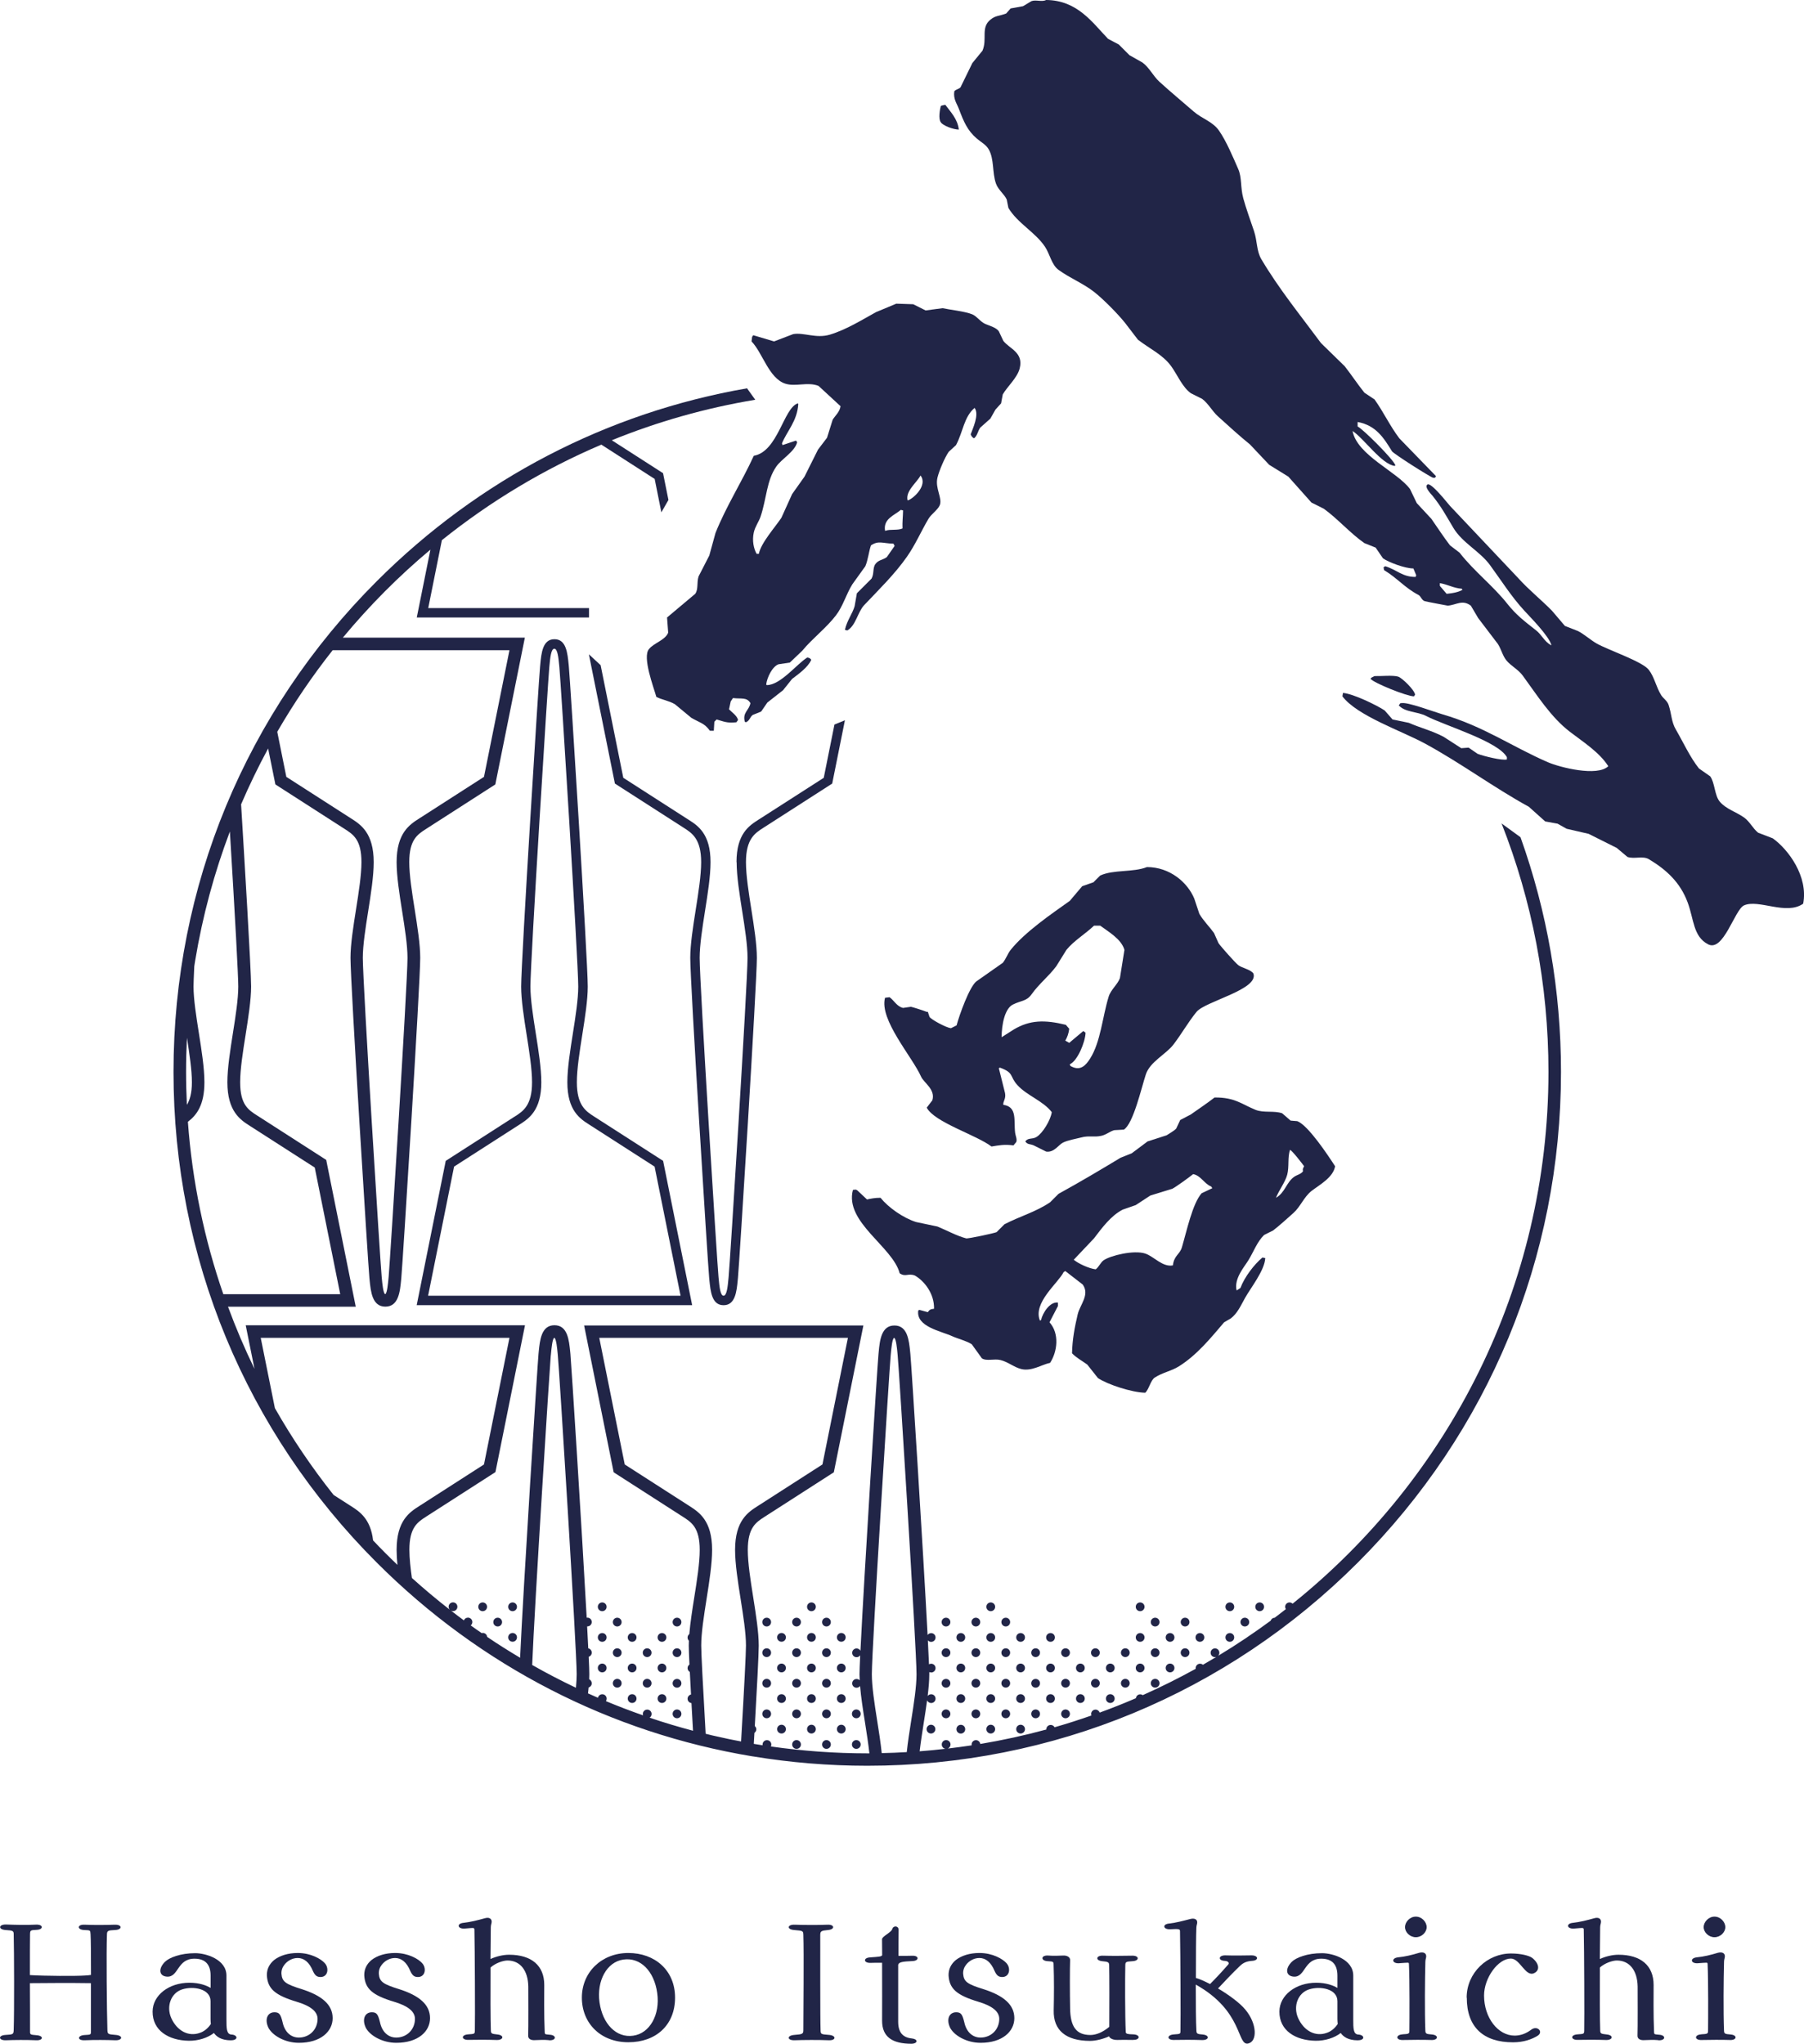 <?xml version="1.0" encoding="UTF-8"?>
<svg id="_レイヤー_1" data-name="レイヤー 1" xmlns="http://www.w3.org/2000/svg" viewBox="0 0 288.24 326.48">
  <defs>
    <style>
      .cls-1 {
        fill-rule: evenodd;
      }

      .cls-1, .cls-2 {
        fill: #212547;
      }
    </style>
  </defs>
  <g>
    <g>
      <g>
        <path class="cls-1" d="M283.25,133.92c-.78-.3-1.56-.6-2.34-.9-.85-.68-1.33-1.78-2.25-2.43-1.27-.9-2.88-1.35-3.87-2.52-.85-1-.78-3-1.53-4.05-.6-.42-1.2-.84-1.8-1.26-1.42-1.77-2.55-4.26-3.69-6.21-.75-1.29-.65-2.4-1.17-3.96-.22-.65-.85-1.02-1.17-1.53-.84-1.34-1.05-2.82-1.98-4.05-1.02-1.35-6.55-3.18-8.37-4.23-.94-.54-1.99-1.49-2.97-1.98-.69-.27-1.38-.54-2.07-.81-.69-.81-1.38-1.62-2.07-2.43-1.76-1.79-3.72-3.35-5.4-5.22-3.63-3.84-7.26-7.68-10.89-11.52-.42-.46-3-3.79-3.6-3.42-.6.37.69,1.65.81,1.8,1.44,1.81,2.09,3.05,3.33,5.13,1.43,2.39,4.24,3.74,5.85,5.94,1.84,2.52,3.42,5.04,5.49,7.29,1.03,1.12,3.91,4.02,4.32,5.49h-.09c-1.04-.58-1.46-1.65-2.34-2.34-1.82-1.43-3.15-2.42-4.59-4.23-2.3-2.91-5.32-5.2-7.65-8.19-.51-.39-1.02-.78-1.53-1.17-1.08-1.41-1.96-2.79-2.97-4.23-.78-.84-1.56-1.68-2.34-2.52-.36-.75-.72-1.5-1.08-2.25-2.09-2.8-8.44-5.38-9.18-9.27,1.78,1.15,4.68,5.36,6.75,5.58l.09-.09c-.2-.85-5.22-5.85-6.03-6.21v-.72c2.93.54,4.17,2.53,5.49,4.68.23.38,6.03,4.08,6.57,4.23h.27c.18-.16.07,0,.18-.27-1.95-2.01-3.9-4.02-5.85-6.03-1.52-2.01-2.5-4.17-3.96-6.21-.54-.36-1.08-.72-1.62-1.08-1.12-1.4-2.06-2.84-3.15-4.23-1.26-1.23-2.52-2.46-3.78-3.69-3.25-4.39-6.71-8.63-9.54-13.41-.78-1.32-.62-2.85-1.17-4.5-.46-1.37-1.29-3.66-1.71-5.22-.48-1.79-.2-3.28-.81-4.68-.82-1.87-1.89-4.44-3.06-6.12-1.03-1.48-2.7-1.89-4.05-3.06-1.8-1.57-3.71-3.14-5.49-4.77-1-.91-1.59-2.25-2.7-3.06-.69-.39-1.38-.78-2.07-1.17-.57-.57-1.14-1.14-1.71-1.71-.57-.3-1.14-.6-1.71-.9-2.51-2.6-4.9-6.17-9.9-6.21-.67.35-1.61-.08-2.34.18-.45.27-.9.54-1.35.81-.66.12-1.32.24-1.98.36-.24.27-.48.54-.72.81-1.25.46-1.67.3-2.52.99-1.57,1.28-.46,3.06-1.26,4.95-.54.66-1.08,1.32-1.62,1.98-.63,1.29-1.26,2.58-1.89,3.87-.26.29-.73.31-.99.63-.19,1.25.41,1.96.72,2.79.8,2.11,1.37,3.47,2.88,4.77.65.56,1.45.95,1.89,1.71.91,1.57.54,3.73,1.17,5.49.35.98,1.33,1.69,1.71,2.52.09.45.18.9.27,1.35,1.44,2.44,4.3,3.88,5.85,6.21.78,1.17,1.04,2.87,2.16,3.69,1.81,1.32,3.9,2.13,5.67,3.51,1.46,1.14,3.79,3.5,4.95,4.95.69.9,1.38,1.8,2.07,2.7,1.82,1.41,3.97,2.38,5.31,4.23.98,1.35,1.79,3.36,3.15,4.32.6.3,1.2.6,1.8.9.99.74,1.61,1.97,2.52,2.79,1.7,1.53,3.37,3.07,5.13,4.5,1.02,1.08,2.04,2.16,3.06,3.24,1.02.63,2.04,1.26,3.06,1.89,1.23,1.38,2.46,2.76,3.69,4.14.66.33,1.32.66,1.98.99,2.23,1.61,4.21,3.91,6.48,5.49.6.24,1.2.48,1.8.72.39.57.78,1.14,1.17,1.71.9.63,3.48,1.61,4.86,1.62.15.36.3.72.45,1.08-.03.09-.06.18-.09.27-2.12.02-2.98-1.13-4.86-1.71l-.27.18.09.45c2.09,1.25,3.3,2.81,5.49,3.96.4.21.5.82.99.99.22.08,3.69.72,3.69.72,1.39-.11,2.31-1.02,3.69,0,.39.66.78,1.32,1.17,1.98,1.05,1.38,2.1,2.76,3.15,4.14.55.86.74,1.85,1.35,2.61.73.9,1.9,1.46,2.61,2.43,2.31,3.14,4.49,6.65,7.56,9,2.06,1.58,4.73,3.28,6.12,5.49-1.75,1.7-7.73.19-9.63-.63-5.73-2.48-10.31-5.76-16.83-7.65-1.29-.37-5.59-2-6.57-1.8h-.18l-.27.36c1.07,1.15,2.91.94,4.41,1.71,3.03,1.55,11.49,4.04,12.87,6.57v.36c-.78.2-3.68-.52-4.68-.9-.48-.33-.96-.66-1.44-.99-.39.03-.78.06-1.17.09-.93-.6-1.86-1.2-2.79-1.8-1.72-.94-3.91-1.5-5.58-2.25-.87-.18-1.74-.36-2.61-.54-.42-.48-.84-.96-1.26-1.44-1.3-.86-4.92-2.61-6.57-2.79h-.09l-.09.54c2.38,3.13,9.45,5.5,13.23,7.56,5.74,3.12,10.89,6.97,16.56,10.08.87.78,1.74,1.56,2.61,2.34.66.12,1.32.24,1.98.36.48.27.96.54,1.44.81,1.17.27,2.34.54,3.51.81,1.5.75,3,1.5,4.5,2.25.57.48,1.14.96,1.71,1.44,1.06.38,2.47-.21,3.42.36,2.78,1.67,5.01,3.68,6.21,6.93,1,2.71.87,5.41,3.24,6.66,2.48,1.31,4.25-5.53,5.76-6.21,2.33-1.04,6.74,1.64,9.45-.27.84-4.33-2.37-8.67-4.86-10.44ZM231.14,94.86c-.36-.42-.72-.84-1.08-1.26v-.45c1.36.25,2.16.79,3.51.9.03.06.06.12.09.18-.69.39-1.61.54-2.52.63Z"/>
        <path class="cls-1" d="M153.2,20.7c-.19-1.7-1.34-2.84-2.16-3.96-.15.03-.3.06-.45.09-.09.03-.18.06-.27.09-.14.54-.42,2.07,0,2.61.33.55,2.05,1.17,2.88,1.17Z"/>
        <path class="cls-1" d="M160.31,54.45c-.24-.51-.48-1.02-.72-1.53-.43-.61-1.42-.85-2.16-1.17-.77-.33-1.35-1.23-2.07-1.53-1.14-.48-3.68-.75-4.77-.99-.9.12-1.8.24-2.7.36-.66-.33-1.32-.66-1.98-.99-.9-.03-1.8-.06-2.7-.09-1.08.45-2.16.9-3.24,1.35-2.21,1.22-4.78,2.82-7.38,3.6-2.21.66-4.15-.39-5.85-.09-1.02.39-2.04.78-3.06,1.17-1.11-.33-2.22-.66-3.33-.99-.06.09-.12.18-.18.27-.03.24-.06.48-.09.72,1.78,1.84,2.77,5.9,5.4,6.75,1.66.53,3.59-.34,5.31.36,1.17,1.08,2.34,2.16,3.51,3.24-.15.95-.84,1.48-1.26,2.16-.3.96-.6,1.92-.9,2.88-.48.63-.96,1.26-1.44,1.89-.72,1.44-1.44,2.88-2.16,4.32-.66.93-1.32,1.86-1.98,2.79-.57,1.26-1.14,2.52-1.71,3.78-.97,1.47-3.29,4.04-3.6,5.76h-.36c-.45-.79-.75-2.09-.45-3.42.22-.96.81-1.72,1.08-2.52.97-2.89.96-5.79,2.52-8.01.87-1.24,2.92-2.35,3.33-3.87l-.18-.27c-.72.24-1.44.48-2.16.72-.03-.09-.06-.18-.09-.27.8-1.97,2.44-3.56,2.61-6.3l-.09-.09c-2.28.75-3.14,7.68-7.02,8.37-1.95,4.25-4.4,8.03-6.12,12.33-.33,1.2-.66,2.4-.99,3.6-.57,1.11-1.14,2.22-1.71,3.33-.33,1.02,0,2.02-.54,2.79-1.5,1.26-3,2.52-4.5,3.78.06.81.12,1.62.18,2.43-.48,1.2-2.29,1.64-3.06,2.61-1.12,1.26.76,6.17,1.17,7.65.9.46,2.02.6,2.97,1.17.87.72,1.74,1.44,2.61,2.16,1.34.79,2.1.84,2.97,2.07h.63c.03-.48.06-.96.09-1.44.12-.12.24-.24.36-.36,1.11.3,1.59.62,3.15.45.09-.12.18-.24.27-.36-.15-.7-1-1.25-1.44-1.71.09-.42.18-.84.27-1.26l.36-.54c1.33.17,2.21-.18,2.79.81-.21,1.18-1.29,1.47-.9,2.97l.18.09c.62-.26.62-.82,1.08-1.17.45-.18.9-.36,1.35-.54.33-.48.66-.96.99-1.44.84-.66,1.68-1.32,2.52-1.98.48-.6.96-1.2,1.44-1.8.99-.75,2.58-1.88,3.06-3.06-.21-.24-.24-.28-.63-.36-1.63.98-4.28,4.42-6.48,4.41l-.09-.09c.13-1.14.99-2.9,1.98-3.24.6-.09,1.2-.18,1.8-.27.66-.63,1.32-1.26,1.98-1.89,1.67-2.02,3.82-3.6,5.4-5.67,1.12-1.46,1.6-3.33,2.61-4.95.69-.96,1.38-1.92,2.07-2.88.44-1.02.57-2.42.9-3.33,1.21-.81,1.82-.32,3.6-.27l.18.36c-.42.6-.84,1.2-1.26,1.8-.7.48-1.31.42-1.8,1.08-.48.63-.18,1.55-.63,2.34-.78.78-1.56,1.56-2.34,2.34-.12.69-.24,1.38-.36,2.07-.34,1.17-1.21,2.28-1.53,3.69v.09l.36.09c1.36-.76,1.66-2.95,2.7-4.05,2.32-2.45,4.89-4.95,6.84-7.74,1.34-1.92,2.21-3.97,3.42-6.03.44-.75,1.49-1.44,1.8-2.16.49-1.12-.76-2.7-.36-4.41.27-1.13,1.17-3.23,1.8-4.14.39-.36.78-.72,1.17-1.08,1.11-2.06,1.27-4.53,2.97-5.94.79,1.08-.33,3.37-.63,4.23.17.36.21.43.54.63.55-.45.58-1.12.99-1.71.54-.48,1.08-.96,1.62-1.44.27-.48.54-.96.81-1.44.3-.33.6-.66.9-.99.09-.48.18-.96.27-1.44.73-1.26,2.31-2.63,2.7-4.14.66-2.58-1.65-3.15-2.61-4.41ZM144.2,84.42c-.78.35-1.94.08-2.7.36h-.09c-.31-1.92,1.49-2.44,2.52-3.33l.36.09c-.02,1.07-.13,1.8-.09,2.88ZM145.1,79.92h-.09c-.36-1.49,1.5-2.85,2.07-3.96,1.19,1.54-1.08,3.64-1.98,3.96Z"/>
        <path class="cls-1" d="M226.1,110.97c-.08-.74-2.07-2.68-2.7-2.88-.81-.26-2.87-.05-3.78-.09-.12.06-.24.12-.36.18-.24.15-.13.03-.27.27.59.68,5.74,2.76,6.93,2.79l.18-.27Z"/>
      </g>
      <g>
        <path class="cls-2" d="M148.97,175.77c-.3.39-.6.78-.9,1.17,1.24,2.35,7.91,4.35,10.35,6.21,1.2-.2,2.07-.37,3.51-.18.15-.18.3-.36.45-.54.16-.44-.12-.99-.18-1.44-.25-1.98.39-4.18-1.89-4.5-.08-.58.46-.93.27-1.89-.33-1.32-.66-2.64-.99-3.96l.18-.09c2.32.85,1.48,1.34,2.79,2.79,1.53,1.69,4.09,2.5,5.49,4.32-.2,1.31-1.44,3.35-2.43,3.96-.69.43-1.34.07-1.8.72.37.53.69.36,1.35.63.66.33,1.32.66,1.98.99,1.27.19,1.95-1.06,2.7-1.44.75-.38,2.21-.63,2.88-.81,1.28-.35,2.04,0,3.24-.27.79-.17,1.41-.74,2.07-.9.51-.03,1.02-.06,1.53-.09,1.51-.94,2.81-6.71,3.51-8.82.67-2.03,3.21-3.2,4.41-4.77,1.32-1.72,2.33-3.55,3.69-5.22,1.38-1.69,9.96-3.56,9.09-6.12-.43-.65-1.81-.87-2.43-1.35-.49-.39-2.78-2.96-3.15-3.51-.24-.54-.48-1.08-.72-1.62-.73-1.01-1.69-1.94-2.34-3.06-.27-.81-.54-1.62-.81-2.43-1.08-2.61-3.93-5.04-7.56-5.04-2.2.88-5.33.37-7.47,1.35-.36.36-.72.72-1.08,1.08-.6.21-1.2.42-1.8.63-.66.78-1.32,1.56-1.98,2.34-3.05,2.16-7.17,4.99-9.45,7.83-.49.62-.74,1.44-1.26,2.07-1.41.99-2.82,1.98-4.23,2.97-1.12.92-2.7,5.35-3.15,7.02-.3.15-.6.3-.9.45-.77-.09-3.11-1.35-3.42-1.8-.09-.27-.18-.54-.27-.81h-.18c-.58-.23-2.17-.74-2.52-.81-.42.06-.84.12-1.26.18-1.01-.23-1.44-1.21-2.16-1.71-.24.03-.48.06-.72.09-.95,3.51,4.35,9.42,5.76,12.6.45,1,2.33,2.03,1.8,3.78ZM161.84,160.47c1.33-.66,2.18-.51,2.97-1.62,1.21-1.7,2.76-2.89,3.96-4.5.54-.87,1.08-1.74,1.62-2.61,1.19-1.47,3.04-2.56,4.41-3.87h.99c1.31.97,3.39,2.15,3.87,3.87-.24,1.5-.48,3-.72,4.5-.35,1.01-1.46,1.85-1.8,2.97-1,3.24-1.27,7.22-2.97,9.9-.66,1.03-1.49,2.01-2.97,1.26-.27-.17-.15-.02-.27-.36,1.21-.51,2.47-3.51,2.52-5.04l-.36-.27c-.75.63-1.5,1.26-2.25,1.89-.21-.12-.42-.24-.63-.36.31-.51.54-1.14.63-1.89-.18-.21-.36-.42-.54-.63-3.41-.83-5.73-.77-8.28.72-.66.42-1.32.84-1.98,1.26,0-2.01.5-4.58,1.8-5.22Z"/>
        <path class="cls-2" d="M207.29,179.1c-.36-.03-.72-.06-1.08-.09-.45-.39-.9-.78-1.35-1.17-1.31-.45-2.92-.03-4.23-.54-2.09-.82-3.28-2.03-6.57-1.98-1.2.93-2.61,1.87-3.78,2.7-.57.3-1.14.6-1.71.9-.21.45-.42.9-.63,1.35-.25.32-1.2.86-1.53,1.08-1.02.33-2.04.66-3.06.99-.84.63-1.68,1.26-2.52,1.89-.6.24-1.2.48-1.8.72-3.21,1.94-6.43,3.85-9.9,5.76-.45.45-.9.9-1.35,1.35-2.27,1.54-4.77,2.21-7.29,3.51-.42.42-.84.84-1.26,1.26-.37.17-4.55,1.07-4.86.99-1.46-.37-3.25-1.35-4.59-1.89-1.14-.24-2.28-.48-3.42-.72-2.07-.66-4.42-2.32-5.67-3.87-.93,0-1.52.13-2.16.27-.51-.48-1.02-.96-1.53-1.44-.27-.2-.27-.13-.72-.09-1.37,5.15,6.38,9.08,7.47,13.32.93.65,1.35-.06,2.43.36,1.46.84,3.12,2.84,3.06,5.31-.49.06-.69.09-.99.54-.45-.12-.9-.24-1.35-.36l-.18.09c-.39,2.61,3.66,3.29,5.49,4.14.74.34,2.29.74,3.06,1.26.54.75,1.08,1.5,1.62,2.25.74.49,1.96.02,2.97.27,1.22.3,2.17,1.16,3.33,1.44,1.65.4,3.29-.73,4.59-.99,1.16-1.77,1.54-4.66-.09-6.48.45-.87.9-1.74,1.35-2.61v-.54c-1.29-.19-2.46,1.68-2.7,2.79-.06.03-.12.06-.18.09-1.17-2.85,2.93-6.01,3.78-7.74.09-.06.18-.12.27-.18.93.72,1.86,1.44,2.79,2.16,1.16,1.64-.44,3.2-.81,4.77-.48,2.05-.86,4.03-.9,6.21.73.75,1.56,1.17,2.43,1.8.57.72,1.14,1.44,1.71,2.16,1.47,1,5.43,2.31,7.56,2.34.61-.57.85-2,1.53-2.43,1.27-.82,2.63-1.02,3.87-1.8,2.87-1.81,5.03-4.48,7.2-7.02.36-.21.72-.42,1.08-.63,1.05-.81,1.57-2.02,2.25-3.24.87-1.58,3.15-4.41,3.24-6.39l-.45-.09c-1.32,1.11-2.87,3.12-3.51,4.86-.18.12-.36.24-.54.36h-.09c-.39-1.87,1.18-3.63,1.89-4.77.83-1.34,1.41-2.99,2.52-4.05.48-.24.96-.48,1.44-.72,1.08-.84,2.21-1.87,3.24-2.79,1.12-1,1.68-2.56,2.88-3.51,1.23-.96,3.48-2.14,3.78-3.96-1.12-1.73-4.28-6.51-6.03-7.2ZM191.99,190.62c-1.46,1.65-2.39,6.08-3.15,8.64-.34,1.14-1.25,1.29-1.44,2.88-1.66.31-3.03-1.43-4.41-1.89-1.81-.6-5.57.31-6.66,1.08-.49.34-.74,1.06-1.26,1.44-1.08-.13-2.76-.91-3.51-1.53,1.08-1.14,2.16-2.28,3.24-3.42,1.26-1.65,2.68-3.61,4.59-4.59.69-.24,1.38-.48,2.07-.72.78-.51,1.56-1.02,2.34-1.53,1.17-.36,2.34-.72,3.51-1.08.6-.3,2.71-1.84,3.33-2.34,1.25.24,1.77,1.55,2.88,1.98l.18.27c-.57.27-1.14.54-1.71.81ZM208.19,187.11c-.34.48-.96.55-1.44.9-1.23.89-1.43,2.52-2.88,3.33.5-1.23,1.49-2.52,1.8-3.69.34-1.28.03-2.81.45-3.96.32.07,1.99,2.25,2.25,2.61-.17.33-.26.41-.18.81Z"/>
      </g>
    </g>
    <g>
      <path class="cls-2" d="M82.18,178.4l-10.96,7.04-4.64,23.05h44.01l-4.64-23.05-10.96-7.04c-1.38-.88-2.82-1.8-2.82-5.52,0-2.1.44-4.9.87-7.61.43-2.72.87-5.54.87-7.68,0-4.12-2.81-49.01-3.02-51.1l-.03-.32c-.19-1.9-.4-4.06-2.27-4.06s-2.09,2.15-2.27,4.06l-.03.32c-.21,2.09-3.02,46.98-3.02,51.1,0,2.14.44,4.95.87,7.68.43,2.71.87,5.52.87,7.61,0,3.72-1.43,4.64-2.82,5.52ZM86.49,172.88c0-2.21-.45-5.08-.89-7.84-.42-2.66-.85-5.42-.85-7.44,0-4.11,2.81-48.87,3.01-50.95l.03-.32c.12-1.27.26-2.7.78-2.7s.66,1.44.78,2.7l.03.32c.21,2.08,3.01,46.84,3.01,50.95,0,2.02-.43,4.78-.85,7.44-.44,2.77-.89,5.63-.89,7.84,0,4.54,2.03,5.84,3.51,6.78l10.43,6.7,4.15,20.63h-40.34l4.15-20.63,10.43-6.7c1.48-.95,3.51-2.24,3.51-6.78Z"/>
      <path class="cls-2" d="M117.7,137.73c0,2.21.45,5.08.89,7.84.42,2.66.85,5.42.85,7.44,0,4.11-2.81,48.87-3.02,50.95l-.03.32c-.12,1.27-.26,2.7-.78,2.7s-.66-1.44-.78-2.7l-.03-.32c-.21-2.08-3.01-46.85-3.01-50.95,0-2.02.43-4.78.85-7.44.44-2.77.89-5.63.89-7.84,0-4.54-2.03-5.84-3.51-6.78l-10.43-6.7-3.62-17.99-1.88-1.74,4.16,20.65,10.96,7.04c1.38.88,2.82,1.8,2.82,5.52,0,2.1-.44,4.9-.87,7.61-.43,2.72-.87,5.54-.87,7.68,0,4.11,2.81,49.01,3.02,51.1l.03.32c.19,1.9.4,4.06,2.27,4.06s2.09-2.16,2.27-4.06l.03-.32c.21-2.09,3.02-46.98,3.02-51.1,0-2.14-.44-4.95-.87-7.68-.43-2.71-.87-5.52-.87-7.61,0-3.72,1.43-4.64,2.82-5.52l10.96-7.04,2.03-10.11-1.67.68-1.71,8.51-10.27,6.59-.16.1c-1.48.95-3.51,2.24-3.51,6.78Z"/>
      <path class="cls-2" d="M81.9,260.86c-.39,0-.7.31-.7.7s.31.7.7.7.7-.31.7-.7-.31-.7-.7-.7Z"/>
      <path class="cls-2" d="M96.22,262.27c.39,0,.7-.31.7-.7s-.31-.7-.7-.7-.7.31-.7.7.31.7.7.7Z"/>
      <path class="cls-2" d="M101,262.27c.39,0,.7-.31.7-.7s-.31-.7-.7-.7-.7.31-.7.7.31.7.7.7Z"/>
      <path class="cls-2" d="M105.77,262.27c.39,0,.7-.31.7-.7s-.31-.7-.7-.7-.7.31-.7.7.31.7.7.7Z"/>
      <path class="cls-2" d="M124.87,260.86c-.39,0-.7.31-.7.7s.31.7.7.7.7-.31.7-.7-.31-.7-.7-.7Z"/>
      <path class="cls-2" d="M129.65,260.86c-.39,0-.7.31-.7.7s.31.7.7.7.7-.31.7-.7-.31-.7-.7-.7Z"/>
      <path class="cls-2" d="M134.42,260.86c-.39,0-.7.31-.7.7s.31.7.7.7.7-.31.7-.7-.31-.7-.7-.7Z"/>
      <path class="cls-2" d="M153.52,262.27c.39,0,.7-.31.7-.7s-.31-.7-.7-.7-.7.31-.7.7.31.7.7.7Z"/>
      <path class="cls-2" d="M163.07,262.27c.39,0,.7-.31.7-.7s-.31-.7-.7-.7-.7.31-.7.7.31.7.7.7Z"/>
      <path class="cls-2" d="M167.85,262.27c.39,0,.7-.31.7-.7s-.31-.7-.7-.7-.7.31-.7.7.31.7.7.7Z"/>
      <path class="cls-2" d="M158.3,262.27c.39,0,.7-.31.7-.7s-.31-.7-.7-.7-.7.31-.7.7.31.7.7.7Z"/>
      <path class="cls-2" d="M182.17,262.27c.39,0,.7-.31.7-.7s-.31-.7-.7-.7-.7.31-.7.7.31.7.7.7Z"/>
      <path class="cls-2" d="M186.95,262.27c.39,0,.7-.31.7-.7s-.31-.7-.7-.7-.7.31-.7.7.31.7.7.7Z"/>
      <path class="cls-2" d="M191.72,262.27c.39,0,.7-.31.7-.7s-.31-.7-.7-.7-.7.31-.7.7.31.7.7.7Z"/>
      <path class="cls-2" d="M196.5,262.27c.39,0,.7-.31.7-.7s-.31-.7-.7-.7-.7.31-.7.7.31.7.7.7Z"/>
      <circle class="cls-2" cx="98.62" cy="264.01" r=".7"/>
      <circle class="cls-2" cx="103.4" cy="264.01" r=".7"/>
      <path class="cls-2" d="M108.17,264.71c.39,0,.7-.31.7-.7s-.31-.7-.7-.7-.7.31-.7.7.31.7.7.7Z"/>
      <path class="cls-2" d="M122.5,263.31c-.39,0-.7.31-.7.7s.31.7.7.7.7-.31.7-.7-.31-.7-.7-.7Z"/>
      <circle class="cls-2" cx="127.27" cy="264.01" r=".7"/>
      <circle class="cls-2" cx="132.05" cy="264.01" r=".7"/>
      <path class="cls-2" d="M151.15,264.71c.39,0,.7-.31.7-.7s-.31-.7-.7-.7-.7.31-.7.7.31.7.7.7Z"/>
      <circle class="cls-2" cx="160.7" cy="264.01" r=".7"/>
      <path class="cls-2" d="M165.47,264.71c.39,0,.7-.31.7-.7s-.31-.7-.7-.7-.7.31-.7.7.31.7.7.7Z"/>
      <circle class="cls-2" cx="155.92" cy="264.01" r=".7"/>
      <circle class="cls-2" cx="170.25" cy="264.01" r=".7"/>
      <circle class="cls-2" cx="175.02" cy="264.01" r=".7"/>
      <circle class="cls-2" cx="179.8" cy="264.01" r=".7"/>
      <circle class="cls-2" cx="184.57" cy="264.01" r=".7"/>
      <circle class="cls-2" cx="189.35" cy="264.01" r=".7"/>
      <path class="cls-2" d="M96.22,267.15c.39,0,.7-.31.7-.7s-.31-.7-.7-.7-.7.31-.7.7.31.7.7.7Z"/>
      <path class="cls-2" d="M101,267.15c.39,0,.7-.31.7-.7s-.31-.7-.7-.7-.7.31-.7.7.31.7.7.7Z"/>
      <path class="cls-2" d="M105.77,267.15c.39,0,.7-.31.7-.7s-.31-.7-.7-.7-.7.31-.7.7.31.7.7.7Z"/>
      <path class="cls-2" d="M124.87,265.75c-.39,0-.7.31-.7.7s.31.7.7.7.7-.31.7-.7-.31-.7-.7-.7Z"/>
      <path class="cls-2" d="M129.65,265.75c-.39,0-.7.31-.7.7s.31.7.7.7.7-.31.7-.7-.31-.7-.7-.7Z"/>
      <path class="cls-2" d="M134.42,265.75c-.39,0-.7.31-.7.7s.31.7.7.7.7-.31.7-.7-.31-.7-.7-.7Z"/>
      <path class="cls-2" d="M153.52,267.15c.39,0,.7-.31.7-.7s-.31-.7-.7-.7-.7.31-.7.7.31.7.7.7Z"/>
      <path class="cls-2" d="M163.07,267.15c.39,0,.7-.31.7-.7s-.31-.7-.7-.7-.7.31-.7.7.31.7.7.7Z"/>
      <path class="cls-2" d="M167.85,267.15c.39,0,.7-.31.7-.7s-.31-.7-.7-.7-.7.31-.7.7.31.7.7.7Z"/>
      <path class="cls-2" d="M158.3,267.15c.39,0,.7-.31.7-.7s-.31-.7-.7-.7-.7.31-.7.7.31.7.7.7Z"/>
      <path class="cls-2" d="M172.62,267.15c.39,0,.7-.31.7-.7s-.31-.7-.7-.7-.7.31-.7.7.31.7.7.7Z"/>
      <path class="cls-2" d="M177.4,267.15c.39,0,.7-.31.7-.7s-.31-.7-.7-.7-.7.31-.7.7.31.7.7.7Z"/>
      <path class="cls-2" d="M182.17,267.15c.39,0,.7-.31.7-.7s-.31-.7-.7-.7-.7.31-.7.7.31.7.7.7Z"/>
      <path class="cls-2" d="M186.95,267.15c.39,0,.7-.31.7-.7s-.31-.7-.7-.7-.7.31-.7.7.31.7.7.7Z"/>
      <circle class="cls-2" cx="98.62" cy="268.89" r=".7"/>
      <circle class="cls-2" cx="103.4" cy="268.89" r=".7"/>
      <path class="cls-2" d="M108.17,269.6c.39,0,.7-.31.7-.7s-.31-.7-.7-.7-.7.31-.7.7.31.7.7.7Z"/>
      <path class="cls-2" d="M122.5,268.19c-.39,0-.7.31-.7.7s.31.7.7.7.7-.31.7-.7-.31-.7-.7-.7Z"/>
      <circle class="cls-2" cx="127.27" cy="268.89" r=".7"/>
      <circle class="cls-2" cx="132.05" cy="268.89" r=".7"/>
      <path class="cls-2" d="M151.15,269.6c.39,0,.7-.31.7-.7s-.31-.7-.7-.7-.7.31-.7.7.31.7.7.7Z"/>
      <circle class="cls-2" cx="160.7" cy="268.89" r=".7"/>
      <path class="cls-2" d="M165.47,269.6c.39,0,.7-.31.7-.7s-.31-.7-.7-.7-.7.31-.7.7.31.7.7.7Z"/>
      <circle class="cls-2" cx="155.92" cy="268.89" r=".7"/>
      <circle class="cls-2" cx="170.25" cy="268.89" r=".7"/>
      <circle class="cls-2" cx="175.02" cy="268.89" r=".7"/>
      <circle class="cls-2" cx="179.8" cy="268.89" r=".7"/>
      <circle class="cls-2" cx="184.57" cy="268.89" r=".7"/>
      <path class="cls-2" d="M101,272.04c.39,0,.7-.31.7-.7s-.31-.7-.7-.7-.7.31-.7.7.31.7.7.7Z"/>
      <path class="cls-2" d="M105.77,272.04c.39,0,.7-.31.7-.7s-.31-.7-.7-.7-.7.31-.7.7.31.7.7.7Z"/>
      <path class="cls-2" d="M124.87,270.64c-.39,0-.7.31-.7.7s.31.7.7.7.7-.31.7-.7-.31-.7-.7-.7Z"/>
      <path class="cls-2" d="M129.65,270.64c-.39,0-.7.31-.7.7s.31.7.7.7.7-.31.7-.7-.31-.7-.7-.7Z"/>
      <path class="cls-2" d="M134.42,270.64c-.39,0-.7.31-.7.7s.31.7.7.7.7-.31.7-.7-.31-.7-.7-.7Z"/>
      <path class="cls-2" d="M153.52,272.04c.39,0,.7-.31.7-.7s-.31-.7-.7-.7-.7.31-.7.7.31.7.7.7Z"/>
      <path class="cls-2" d="M163.07,272.04c.39,0,.7-.31.7-.7s-.31-.7-.7-.7-.7.31-.7.7.31.7.7.7Z"/>
      <path class="cls-2" d="M167.85,272.04c.39,0,.7-.31.7-.7s-.31-.7-.7-.7-.7.31-.7.7.31.7.7.7Z"/>
      <path class="cls-2" d="M158.3,272.04c.39,0,.7-.31.7-.7s-.31-.7-.7-.7-.7.31-.7.7.31.7.7.7Z"/>
      <path class="cls-2" d="M172.62,272.04c.39,0,.7-.31.7-.7s-.31-.7-.7-.7-.7.31-.7.7.31.7.7.7Z"/>
      <path class="cls-2" d="M177.4,272.04c.39,0,.7-.31.7-.7s-.31-.7-.7-.7-.7.31-.7.7.31.7.7.7Z"/>
      <path class="cls-2" d="M108.17,274.48c.39,0,.7-.31.7-.7s-.31-.7-.7-.7-.7.31-.7.7.31.7.7.7Z"/>
      <path class="cls-2" d="M122.5,273.08c-.39,0-.7.31-.7.7s.31.7.7.7.7-.31.7-.7-.31-.7-.7-.7Z"/>
      <circle class="cls-2" cx="127.27" cy="273.78" r=".7"/>
      <circle class="cls-2" cx="132.05" cy="273.78" r=".7"/>
      <path class="cls-2" d="M136.82,273.08c-.39,0-.7.31-.7.7s.31.7.7.7.7-.31.7-.7-.31-.7-.7-.7Z"/>
      <path class="cls-2" d="M151.15,274.48c.39,0,.7-.31.7-.7s-.31-.7-.7-.7-.7.31-.7.7.31.7.7.7Z"/>
      <circle class="cls-2" cx="160.7" cy="273.78" r=".7"/>
      <path class="cls-2" d="M165.47,274.48c.39,0,.7-.31.7-.7s-.31-.7-.7-.7-.7.31-.7.7.31.7.7.7Z"/>
      <circle class="cls-2" cx="155.92" cy="273.78" r=".7"/>
      <circle class="cls-2" cx="170.25" cy="273.78" r=".7"/>
      <path class="cls-2" d="M76.42,256.68c0,.39.31.7.7.7s.7-.31.7-.7-.31-.7-.7-.7-.7.31-.7.7Z"/>
      <path class="cls-2" d="M81.9,255.98c-.39,0-.7.31-.7.7s.31.7.7.7.7-.31.7-.7-.31-.7-.7-.7Z"/>
      <path class="cls-2" d="M96.22,257.38c.39,0,.7-.31.7-.7s-.31-.7-.7-.7-.7.31-.7.7.31.7.7.7Z"/>
      <path class="cls-2" d="M129.65,255.98c-.39,0-.7.31-.7.7s.31.7.7.7.7-.31.7-.7-.31-.7-.7-.7Z"/>
      <path class="cls-2" d="M158.3,257.38c.39,0,.7-.31.7-.7s-.31-.7-.7-.7-.7.31-.7.7.31.7.7.7Z"/>
      <path class="cls-2" d="M182.17,257.38c.39,0,.7-.31.7-.7s-.31-.7-.7-.7-.7.31-.7.7.31.7.7.7Z"/>
      <path class="cls-2" d="M196.5,257.38c.39,0,.7-.31.7-.7s-.31-.7-.7-.7-.7.31-.7.7.31.7.7.7Z"/>
      <path class="cls-2" d="M201.27,257.38c.39,0,.7-.31.7-.7s-.31-.7-.7-.7-.7.31-.7.7.31.7.7.7Z"/>
      <path class="cls-2" d="M78.82,259.12c0,.39.31.7.7.7s.7-.31.7-.7-.31-.7-.7-.7-.7.31-.7.7Z"/>
      <circle class="cls-2" cx="98.62" cy="259.12" r=".7"/>
      <path class="cls-2" d="M108.17,259.82c.39,0,.7-.31.7-.7s-.31-.7-.7-.7-.7.31-.7.7.31.7.7.7Z"/>
      <path class="cls-2" d="M122.5,258.42c-.39,0-.7.31-.7.7s.31.7.7.7.7-.31.7-.7-.31-.7-.7-.7Z"/>
      <circle class="cls-2" cx="127.27" cy="259.12" r=".7"/>
      <circle class="cls-2" cx="132.05" cy="259.12" r=".7"/>
      <path class="cls-2" d="M151.15,259.82c.39,0,.7-.31.7-.7s-.31-.7-.7-.7-.7.31-.7.7.31.7.7.7Z"/>
      <circle class="cls-2" cx="160.7" cy="259.12" r=".7"/>
      <circle class="cls-2" cx="155.92" cy="259.12" r=".7"/>
      <circle class="cls-2" cx="184.57" cy="259.12" r=".7"/>
      <circle class="cls-2" cx="189.35" cy="259.12" r=".7"/>
      <circle class="cls-2" cx="198.9" cy="259.12" r=".7"/>
      <path class="cls-2" d="M124.87,275.52c-.39,0-.7.31-.7.7s.31.7.7.7.7-.31.7-.7-.31-.7-.7-.7Z"/>
      <circle class="cls-2" cx="129.65" cy="276.22" r=".7"/>
      <circle class="cls-2" cx="134.42" cy="276.22" r=".7"/>
      <circle class="cls-2" cx="148.75" cy="276.22" r=".7"/>
      <path class="cls-2" d="M153.52,276.93c.39,0,.7-.31.7-.7s-.31-.7-.7-.7-.7.31-.7.7.31.7.7.7Z"/>
      <circle class="cls-2" cx="163.07" cy="276.22" r=".7"/>
      <circle class="cls-2" cx="158.3" cy="276.22" r=".7"/>
      <circle class="cls-2" cx="127.27" cy="278.67" r=".7"/>
      <circle class="cls-2" cx="132.05" cy="278.67" r=".7"/>
      <path class="cls-2" d="M136.82,277.97c-.39,0-.7.31-.7.7s.31.7.7.7.7-.31.7-.7-.31-.7-.7-.7Z"/>
      <path class="cls-2" d="M242.94,133.74l-3.02-2.2c4.84,12.3,7.49,25.69,7.49,39.69,0,34.32-15.98,64.98-40.88,84.95-.13-.12-.3-.2-.49-.2-.39,0-.7.31-.7.7,0,.13.04.26.11.37-.59.46-1.19.93-1.79,1.38-.3,0-.55.2-.64.47-2.71,1.99-5.5,3.87-8.39,5.61.13-.13.2-.3.2-.49,0-.39-.31-.7-.7-.7s-.7.31-.7.7.31.7.7.7c.07,0,.14-.01.2-.03-.71.42-1.42.84-2.13,1.25-.12-.11-.28-.17-.46-.17-.39,0-.7.31-.7.7,0,.04,0,.08.01.11-2.75,1.52-5.57,2.92-8.46,4.21-.12-.08-.26-.13-.41-.13-.36,0-.65.27-.69.62-1.9.82-3.84,1.59-5.79,2.3-.09-.28-.35-.48-.66-.48-.39,0-.7.31-.7.7,0,.08.02.17.05.24-1.94.68-3.9,1.31-5.89,1.88-.12-.22-.35-.37-.62-.37-.39,0-.7.31-.7.7,0,.01,0,.02,0,.03-3.45.94-6.97,1.71-10.55,2.31-.05-.34-.34-.61-.69-.61-.39,0-.7.31-.7.7,0,.05,0,.09.01.13-1.26.19-2.54.36-3.81.51.25-.11.43-.36.43-.65,0-.39-.31-.7-.7-.7s-.7.31-.7.7c0,.35.25.64.59.69-1.37.16-2.74.3-4.12.4.17-1.46.42-3.05.66-4.6.19-1.19.37-2.38.53-3.54.11.25.36.43.65.43.39,0,.7-.31.7-.7s-.31-.7-.7-.7c-.23,0-.43.11-.56.28.15-1.25.26-2.44.26-3.47,0-.1,0-.22,0-.36.09.04.19.07.3.07.39,0,.7-.31.7-.7s-.31-.7-.7-.7c-.13,0-.24.04-.35.09-.04-.97-.1-2.26-.18-3.82.13.15.32.24.53.24.39,0,.7-.31.7-.7s-.31-.7-.7-.7c-.24,0-.44.12-.57.3-.71-13.49-2.58-43.15-2.75-44.84l-.03-.32c-.19-1.91-.42-4.28-2.52-4.28s-2.34,2.37-2.52,4.28l-.03.32c-.18,1.8-2.3,35.53-2.88,47.36-.12-.22-.35-.37-.62-.37-.39,0-.7.31-.7.7s.31.7.7.7c.24,0,.46-.12.58-.31-.07,1.49-.11,2.55-.11,3.04,0,.31.01.63.03.96-.13-.13-.3-.21-.5-.21-.39,0-.7.31-.7.7s.31.7.7.7c.23,0,.43-.11.56-.28.15,1.8.47,3.85.79,5.84.26,1.66.53,3.37.7,4.92-.1,0-.2,0-.29,0-5.24,0-10.4-.38-15.45-1.1.05-.09.07-.2.07-.31,0-.39-.31-.7-.7-.7s-.7.31-.7.7c0,.04,0,.08.01.12-.47-.07-.94-.16-1.41-.23.03-.58.07-1.16.1-1.75.18-.13.3-.34.3-.57,0-.21-.09-.39-.24-.52.32-5.67.63-11.44.63-12.84,0-2.16-.45-4.98-.88-7.72-.43-2.7-.87-5.5-.87-7.57,0-3.58,1.31-4.42,2.7-5.31l11.05-7.1,4.72-23.45h-44.62l4.72,23.45,11.05,7.1c1.39.89,2.7,1.72,2.7,5.31,0,2.08-.44,4.87-.87,7.57-.32,2-.64,4.05-.79,5.86-.17.13-.28.33-.28.56,0,.2.08.38.21.5-.01.27-.02.54-.02.8,0,.48.04,1.49.11,3.01-.18.13-.3.34-.3.58,0,.26.15.49.36.61.05,1.03.11,2.22.19,3.6-.31.07-.55.35-.55.68,0,.36.27.65.62.69.07,1.33.16,2.81.25,4.42-2.34-.62-4.66-1.31-6.94-2.09.19-.12.32-.34.32-.59,0-.39-.31-.7-.7-.7s-.7.31-.7.7c0,.08.02.15.04.22-2.01-.7-3.99-1.46-5.94-2.27.08-.11.12-.25.12-.4,0-.39-.31-.7-.7-.7-.34,0-.62.24-.69.56-.53-.23-1.06-.46-1.59-.7.04-.33.07-.64.1-.94.29-.09.5-.35.5-.67,0-.28-.17-.53-.41-.64.01-.29.02-.56.02-.82,0-.46-.03-1.42-.1-2.77.28-.09.49-.35.49-.67,0-.34-.24-.62-.56-.69-.05-1.03-.11-2.2-.18-3.5.01,0,.02,0,.04,0,.39,0,.7-.31.7-.7s-.31-.7-.7-.7c-.04,0-.08,0-.11.01-.79-14.38-2.45-40.53-2.6-42.12l-.03-.32c-.19-1.91-.42-4.28-2.52-4.28s-2.33,2.37-2.52,4.28l-.03.32c-.14,1.36-2.45,37.74-2.94,48.52-1.79-1.07-3.55-2.17-5.27-3.34-.03-.36-.33-.63-.69-.63-.06,0-.12.01-.18.03-.59-.4-1.17-.81-1.75-1.23.16-.13.26-.32.26-.54,0-.39-.31-.7-.7-.7-.3,0-.55.18-.65.44-.69-.51-1.38-1.03-2.06-1.56.1.05.2.08.32.08.39,0,.7-.31.7-.7s-.31-.7-.7-.7-.7.31-.7.7c0,.18.07.34.18.47-2.08-1.62-4.1-3.31-6.05-5.07-.2-1.41-.4-3.1-.4-4.5,0-3.58,1.31-4.42,2.7-5.31l11.05-7.1,4.72-23.45h-44.62l1.4,6.96c-1.57-3.23-2.98-6.54-4.23-9.93h20.41l-4.72-23.45-10.89-7-.16-.1c-1.39-.89-2.7-1.72-2.7-5.31,0-2.08.44-4.87.87-7.57.43-2.73.88-5.56.88-7.72,0-2.71-1.11-21.01-1.6-29.1,1.31-3.05,2.75-6.02,4.32-8.92l1.16,5.74,11.05,7.1c1.39.89,2.7,1.72,2.7,5.31,0,2.08-.44,4.87-.87,7.57-.43,2.73-.88,5.56-.88,7.72,0,4.12,2.81,49.03,3.02,51.12l.03.32c.19,1.91.42,4.28,2.52,4.28s2.34-2.37,2.52-4.28l.03-.32c.21-2.09,3.02-47,3.02-51.12,0-2.16-.45-4.98-.88-7.72-.43-2.7-.87-5.5-.87-7.57,0-3.58,1.31-4.42,2.7-5.31l11.05-7.1,4.72-23.45h-29.08c4.23-5.1,8.91-9.81,13.99-14.06l-2.18,10.84h27.52v-1.5h-25.69l2.18-10.85c7.71-6.18,16.27-11.34,25.48-15.26l8.52,5.48,1.07,5.33,1.13-1.97-.86-4.28-8.19-5.26c7.28-2.96,14.96-5.15,22.92-6.47l-1.31-1.83c-22.3,3.87-42.83,14.48-59.17,30.82-20.94,20.94-32.47,48.77-32.47,78.38s11.53,57.44,32.47,78.38c16.55,16.55,37.4,27.21,60.04,30.96h.04s0,0,0,0c5.99.99,12.1,1.5,18.3,1.5,29.61,0,57.44-11.53,78.38-32.46,20.94-20.94,32.46-48.77,32.46-78.38,0-12.98-2.22-25.62-6.47-37.49ZM112.04,262.86c0-2,.43-4.75.85-7.4.44-2.78.89-5.65.89-7.88,0-4.68-2.1-6.02-3.62-7l-10.34-6.64-4.07-20.23h39.73l-4.07,20.23-10.18,6.54-.16.1c-1.53.98-3.62,2.31-3.62,7,0,2.23.45,5.11.89,7.88.42,2.66.85,5.4.85,7.4,0,1.26-.27,6.56-.78,15.33-.45-.08-.89-.17-1.34-.26-.22-.04-.43-.09-.65-.13-.68-.14-1.36-.29-2.04-.45-.21-.05-.42-.1-.63-.14-.34-.08-.67-.16-1-.25-.46-8.04-.71-12.91-.71-14.11ZM88.01,216.51l.03-.32c.08-.85.22-2.26.49-2.47,0,0,.01,0,.04,0h.03c.28.21.42,1.63.5,2.48l.03.32c.21,2.08,3.01,46.82,3.01,50.92,0,.62-.04,1.32-.12,2.17-2.38-1.13-4.71-2.34-6.99-3.64.36-9.14,2.83-48.05,2.97-49.46ZM41.67,213.71h39.73l-4.07,20.23-10.18,6.54-.16.1c-1.53.98-3.62,2.31-3.62,7,0,.76.05,1.58.13,2.4-1.33-1.27-2.63-2.57-3.89-3.91-.4-3.48-2.21-4.64-3.55-5.49l-2.76-1.77c-3.47-4.37-6.61-9-9.38-13.87l-2.26-11.22ZM29.73,171.23c0-1.83.05-3.65.14-5.45.4,2.55.79,5.15.79,7.1,0,1.75-.33,2.85-.8,3.61-.08-1.74-.13-3.5-.13-5.26ZM38.07,157.6c0,2-.43,4.75-.85,7.4-.44,2.78-.89,5.65-.89,7.88,0,4.68,2.09,6.02,3.62,6.99l10.34,6.64,4.07,20.23h-18.68c-3.02-8.73-4.96-17.97-5.66-27.54,1.41-1.07,2.64-2.68,2.64-6.32,0-2.23-.45-5.11-.89-7.88-.42-2.66-.85-5.4-.85-7.4,0-.48.04-1.56.12-3.22.02-.13.04-.27.06-.4.03-.19.06-.37.09-.56,1.18-7.12,3.05-14.01,5.54-20.59.85,13.95,1.34,23.09,1.34,24.78ZM81.4,103.87l-4.07,20.23-10.18,6.54-.16.1c-1.53.98-3.62,2.31-3.62,6.99,0,2.23.45,5.11.89,7.88.42,2.66.85,5.4.85,7.4,0,4.1-2.81,48.84-3.01,50.92l-.03.32c-.08.85-.22,2.27-.49,2.47h-.07c-.28-.21-.42-1.63-.5-2.47l-.03-.32c-.21-2.08-3.01-46.83-3.01-50.92,0-2,.43-4.75.85-7.4.44-2.78.89-5.65.89-7.88,0-4.68-2.09-6.02-3.62-6.99l-10.34-6.64-1.45-7.2c2.64-4.56,5.6-8.92,8.85-13.03h28.26ZM140.88,280.04c-.17-1.64-.45-3.45-.73-5.2-.42-2.66-.85-5.4-.85-7.4,0-4.1,2.81-48.84,3.01-50.92l.03-.32c.08-.85.22-2.27.49-2.47,0,0,.01,0,.04,0h.03c.28.21.42,1.63.5,2.48l.03.32c.21,2.08,3.01,46.83,3.01,50.92,0,2-.43,4.75-.85,7.4-.27,1.7-.54,3.44-.71,5.04-.66.04-1.32.07-1.99.1,0,0-.02,0-.03,0-.66.03-1.33.05-1.99.06Z"/>
    </g>
  </g>
  <g>
    <path class="cls-2" d="M18.39,325.92c-1.36-.05-3.23-.07-4.86,0-1.22.05-1.17-.75-.07-.83,1.17-.07,1.07-.02,1.07-.85v-7.44c-2.8-.05-8.29-.02-9.51,0h-.24c.02,3.09.02,6.2.02,7.44,0,.8-.1.78,1.09.88,1.14.1,1.02.85-.1.8-1.63-.07-3.48-.05-4.84,0-1.19.05-1.31-.78-.07-.85,1.24-.07,1.29-.1,1.31-.85.1-2.89.07-12.45,0-15.23,0-.54-.12-.61-1.31-.68-1.22-.1-1.09-.9.07-.88,1.39.05,3.21.1,4.82.02,1.17-.05,1.22.78.1.83-1.02.05-1.05.07-1.07.71-.02.75-.02,3.5-.02,6.52,2.36.15,7.44.17,8.76.07.44-.02.75-.05,1-.1,0-3.02-.02-5.76-.07-6.49-.05-.68-.02-.63-1.05-.68-1.14-.07-1.09-.9.07-.85,1.63.07,3.45.05,4.82,0,1.24-.05,1.29.8.07.85-1.12.05-1.27.12-1.29.68-.12,2.77-.02,12.33.07,15.23.02.73.07.75,1.34.85,1.22.1,1.09.9-.1.85Z"/>
    <path class="cls-2" d="M37.78,325.49c0,.27-.39.44-.88.44-1.53,0-2.31-.58-2.72-1.17-1,.78-2.5,1.26-4.01,1.24-3.23-.05-5.81-1.63-5.79-4.67.02-2.6,2.6-4.6,5.89-4.6,1.61,0,2.72.44,3.38.83v-1.97c0-1.75-.83-2.7-2.58-2.7-2.8,0-2.5,2.99-4.4,2.87-1.29-.1-1.39-1.29-.32-2.36.68-.68,2.48-1.39,4.84-1.39,1.68,0,4.99.97,4.99,3.58v6.96c0,1.46,0,2.41.8,2.46.46.02.8.22.8.49ZM33.69,323.32c-.02-.22-.05-.51-.05-.78v-2.87c0-1.97-2.75-2.46-4.55-1.87-1.78.58-2.55,2.7-1.73,4.57.92,2.04,2.75,3.04,4.6,2.36.9-.29,1.53-1.09,1.73-1.41Z"/>
    <path class="cls-2" d="M42.84,323.81c-.17-.37-.24-.71-.24-1.05,0-.73.44-1.31,1.24-1.31s1,.34,1.31,1.58c.32,1.53,1.29,2.46,2.6,2.46,1.7,0,2.99-1.29,2.99-2.99,0-1.27-1.31-2.12-3.31-2.72-3.48-1.05-4.67-2.07-4.79-4.23-.02-1,.41-1.82,1.14-2.43.92-.73,2.26-1.14,3.79-1.14,2.12,0,3.72.95,4.33,1.63.29.32.41.71.41,1.07,0,.61-.37,1.14-1.09,1.14-.58,0-.9-.24-1.24-1-.56-1.34-1.39-2.04-2.41-2.04-.88,0-1.65.46-2.14,1.09-.32.41-.49.92-.46,1.44.1,1.26.68,1.65,3.19,2.43,3.33,1.05,4.99,2.53,4.99,4.65s-1.9,3.94-5.4,3.94c-2.21,0-4.28-1.17-4.91-2.5Z"/>
    <path class="cls-2" d="M58.4,323.81c-.17-.37-.24-.71-.24-1.05,0-.73.44-1.31,1.24-1.31s1,.34,1.31,1.58c.32,1.53,1.29,2.46,2.6,2.46,1.7,0,2.99-1.29,2.99-2.99,0-1.27-1.31-2.12-3.31-2.72-3.48-1.05-4.67-2.07-4.79-4.23-.02-1,.41-1.82,1.14-2.43.92-.73,2.26-1.14,3.79-1.14,2.12,0,3.72.95,4.33,1.63.29.32.41.71.41,1.07,0,.61-.37,1.14-1.09,1.14-.58,0-.9-.24-1.24-1-.56-1.34-1.39-2.04-2.41-2.04-.88,0-1.65.46-2.14,1.09-.32.41-.49.92-.46,1.44.1,1.26.68,1.65,3.19,2.43,3.33,1.05,4.99,2.53,4.99,4.65s-1.9,3.94-5.4,3.94c-2.21,0-4.28-1.17-4.91-2.5Z"/>
    <path class="cls-2" d="M87.69,325.9c-.73-.07-1.7-.02-2.21,0-.68.05-1.12-.22-1.09-.73.05-1.12.02-7.05.02-7.83-.05-2.58-1.29-4.16-3.33-4.16-.68,0-1.92.41-2.7,1.12-.02,3.89-.02,8.42.05,10.09.02.46.12.51,1.07.61,1.09.12.97.88-.1.88-1.51-.05-3.28-.05-4.52-.02-1.14.05-1.29-.78-.1-.88,1.05-.07,1.07-.07,1.09-.58.05-1.65,0-13.21-.07-16.1-.02-.41,0-.34-1.61-.22-1.12.05-1.24-.83-.1-.92,1.05-.12,2.16-.39,3.38-.73.71-.22,1.19.1,1.07.73-.05.17-.12.49-.12.75l-.05,5.03c.9-.41,2.02-.68,2.97-.68,3.58,0,5.62,1.73,5.62,4.82,0,1.36-.05,4.84.07,7.47.02.44,0,.41.8.49,1.14.05,1.09.97-.15.88Z"/>
    <path class="cls-2" d="M92.97,319.11c0-4.09,3.19-7.13,7.42-7.13s7.47,2.75,7.47,7.13-3.04,7.13-7.47,7.13-7.42-3.04-7.42-7.13ZM105.01,318.38c-.49-3.53-2.7-5.74-5.4-5.35-2.65.36-4.3,3.4-3.82,6.83.49,3.48,2.7,5.72,5.38,5.33,2.65-.36,4.33-3.36,3.84-6.81Z"/>
    <path class="cls-2" d="M126.9,325.07c1.31-.1,1.46-.15,1.46-.78,0-2.75.1-12.26,0-15.18-.02-.68-.07-.68-1.48-.8-1.22-.1-1.09-.9.1-.85,1.46.05,3.65.07,5.25,0,1.12-.05,1.22.75.07.85-1.09.1-1.24.19-1.24.8,0,2.21-.02,13.47.05,15.18.02.66.02.68,1.41.78,1.14.12,1.05.9-.1.85-1.63-.07-4.09-.05-5.45,0-1.19.05-1.31-.75-.07-.85Z"/>
    <path class="cls-2" d="M143.51,313.83v9.12c0,1.78.78,2.53,2.17,2.68.44.05.75.19.75.44,0,.27-.39.41-.8.41-3.02,0-4.69-1.07-4.69-3.67.02-1.6,0-5.98,0-9.27-.73,0-1.39,0-1.82.02-1.17.05-1.24-.83-.07-.88,1.39-.1,1.78-.12,1.9-.34,0-1.17-.02-2.09-.02-2.55-.02-.46,1.46-1.07,1.63-1.63.17-.61,1.02-.54,1.02.12-.02,1.14-.02,2.6-.02,4.16.85,0,1.73,0,2.19-.02,1.12-.05,1.14.8.07.85-1.61.07-2.19.17-2.29.56Z"/>
    <path class="cls-2" d="M151.76,323.81c-.17-.37-.24-.71-.24-1.05,0-.73.44-1.31,1.24-1.31s1,.34,1.31,1.58c.32,1.53,1.29,2.46,2.6,2.46,1.7,0,2.99-1.29,2.99-2.99,0-1.27-1.31-2.12-3.31-2.72-3.48-1.05-4.67-2.07-4.79-4.23-.02-1,.41-1.82,1.14-2.43.92-.73,2.26-1.14,3.79-1.14,2.12,0,3.72.95,4.33,1.63.29.32.41.71.41,1.07,0,.61-.37,1.14-1.09,1.14-.58,0-.9-.24-1.24-1-.56-1.34-1.39-2.04-2.41-2.04-.88,0-1.65.46-2.14,1.09-.32.41-.49.92-.46,1.44.1,1.26.68,1.65,3.19,2.43,3.33,1.05,4.99,2.53,4.99,4.65s-1.9,3.94-5.4,3.94c-2.21,0-4.28-1.17-4.91-2.5Z"/>
    <path class="cls-2" d="M181,325.87c-1.05-.02-1.9-.02-2.43,0-.66.02-1.26-.22-1.36-.58-.88.41-2.09.73-3.04.73-3.84,0-5.89-1.68-5.81-4.89.05-2.38.07-4.94-.02-7.35-.02-.41-.07-.44-.92-.49-1.19-.05-1.14-1,.1-.9.75.07,1.82.02,2.29,0,.66-.05,1.19.24,1.17.73-.05,1.36-.05,5.13,0,7.73.05,2.89.97,4.23,3.24,4.23.88,0,1.97-.41,3.02-1.31.02-2.87.02-8.42-.02-9.85-.02-.46-.15-.54-1.12-.63-1.12-.12-.97-.92.1-.88,1.51.05,3.38.02,4.67,0,1.17-.05,1.24.83.07.88-1.05.07-1.12.12-1.14.63-.05,1.95-.05,8.17.07,10.7.02.29.34.34,1.22.36,1.17.05,1.09.92-.05.88Z"/>
    <path class="cls-2" d="M194.59,317.63c1.78,1.05,3.55,2.36,4.4,3.41,1.85,2.21,1.95,5.06.44,5.4-1.82.39-.75-5.16-8.37-9.41,0,3.06.02,6.03.1,7.37.02.46.12.54,1.05.61,1.09.12,1,.88-.1.88-1.48-.05-3.26-.05-4.5-.02-1.14.05-1.26-.78-.07-.88,1.05-.07,1.07-.07,1.07-.58.05-1.65,0-12.38-.07-15.86,0-.36-.02-.46-1.58-.36-1.14.05-1.29-.83-.12-.92,1.07-.12,2.26-.44,3.38-.73.71-.17,1.17.12,1.05.73-.05.17-.12.49-.12.75-.05.97-.07,4.4-.07,7.95.63.17,1.41.54,2.26.97.8-.8,1.97-2.04,2.92-3.14.19-.24-.05-.54-.58-.56-1.09-.05-1.02-.88.07-.88,1.48.05,2.94.02,4.21,0,1.14,0,1.22.83.05.88-.88.07-1.41.32-1.97.88-1,.95-2.55,2.58-3.43,3.53Z"/>
    <path class="cls-2" d="M217.82,325.49c0,.27-.39.44-.88.44-1.53,0-2.31-.58-2.72-1.17-1,.78-2.51,1.26-4.01,1.24-3.23-.05-5.81-1.63-5.79-4.67.02-2.6,2.6-4.6,5.89-4.6,1.6,0,2.72.44,3.38.83v-1.97c0-1.75-.83-2.7-2.58-2.7-2.8,0-2.51,2.99-4.4,2.87-1.29-.1-1.39-1.29-.32-2.36.68-.68,2.48-1.39,4.84-1.39,1.68,0,4.99.97,4.99,3.58v6.96c0,1.46,0,2.41.8,2.46.46.02.8.22.8.49ZM213.74,323.32c-.02-.22-.05-.51-.05-.78v-2.87c0-1.97-2.75-2.46-4.55-1.87-1.78.58-2.55,2.7-1.73,4.57.92,2.04,2.75,3.04,4.6,2.36.9-.29,1.53-1.09,1.73-1.41Z"/>
    <path class="cls-2" d="M224.1,324.97c1.02-.05,1.09-.1,1.09-.58.02-1.63.05-8.1-.07-10.58-.02-.39.05-.29-1.61-.19-1.12.05-1.24-.83-.1-.95,1.05-.1,2.17-.36,3.38-.73.71-.19,1.19.12,1.07.75-.05.17-.12.49-.12.78-.07,2.77-.12,7.86,0,10.92.02.49.15.54,1.05.61,1.14.1,1,.92-.07.88-1.46-.05-3.28-.02-4.55,0-1.17.05-1.22-.83-.07-.9ZM224.49,307.85c0-.83.78-1.68,1.73-1.68s1.73.85,1.73,1.68-.8,1.61-1.73,1.61-1.73-.78-1.73-1.61Z"/>
    <path class="cls-2" d="M234.34,319.11c0-3.96,3.31-7.08,7.13-7.05,1.44,0,2.87.32,3.38.73,1.07.88,1.24,1.95.27,2.41-1.39.66-2.24-2.33-3.72-2.33-2.02,0-4.28,3.06-4.28,5.91,0,3.53,2.21,6.4,4.89,6.4.92,0,1.82-.32,2.65-.95.97-.73,1.97.34,1.05.95-.92.58-2.26,1.07-3.96,1.07-4.67,0-7.39-2.36-7.39-7.13Z"/>
    <path class="cls-2" d="M264.94,325.9c-.73-.07-1.7-.02-2.21,0-.68.05-1.12-.22-1.09-.73.05-1.12.02-7.05.02-7.83-.05-2.58-1.29-4.16-3.33-4.16-.68,0-1.92.41-2.7,1.12-.02,3.89-.02,8.42.05,10.09.02.46.12.51,1.07.61,1.09.12.97.88-.1.88-1.51-.05-3.28-.05-4.52-.02-1.14.05-1.29-.78-.1-.88,1.05-.07,1.07-.07,1.09-.58.05-1.65,0-13.21-.07-16.1-.02-.41,0-.34-1.61-.22-1.12.05-1.24-.83-.1-.92,1.05-.12,2.17-.39,3.38-.73.71-.22,1.19.1,1.07.73-.05.17-.12.49-.12.75l-.05,5.03c.9-.41,2.02-.68,2.97-.68,3.58,0,5.62,1.73,5.62,4.82,0,1.36-.05,4.84.07,7.47.02.44,0,.41.8.49,1.14.05,1.09.97-.15.88Z"/>
    <path class="cls-2" d="M271.82,324.97c1.02-.05,1.09-.1,1.09-.58.02-1.63.05-8.1-.07-10.58-.02-.39.05-.29-1.61-.19-1.12.05-1.24-.83-.1-.95,1.05-.1,2.17-.36,3.38-.73.71-.19,1.19.12,1.07.75-.05.17-.12.49-.12.78-.07,2.77-.12,7.86,0,10.92.02.49.15.54,1.05.61,1.14.1,1,.92-.07.88-1.46-.05-3.28-.02-4.55,0-1.17.05-1.22-.83-.07-.9ZM272.21,307.85c0-.83.78-1.68,1.73-1.68s1.73.85,1.73,1.68-.8,1.61-1.73,1.61-1.73-.78-1.73-1.61Z"/>
  </g>
</svg>